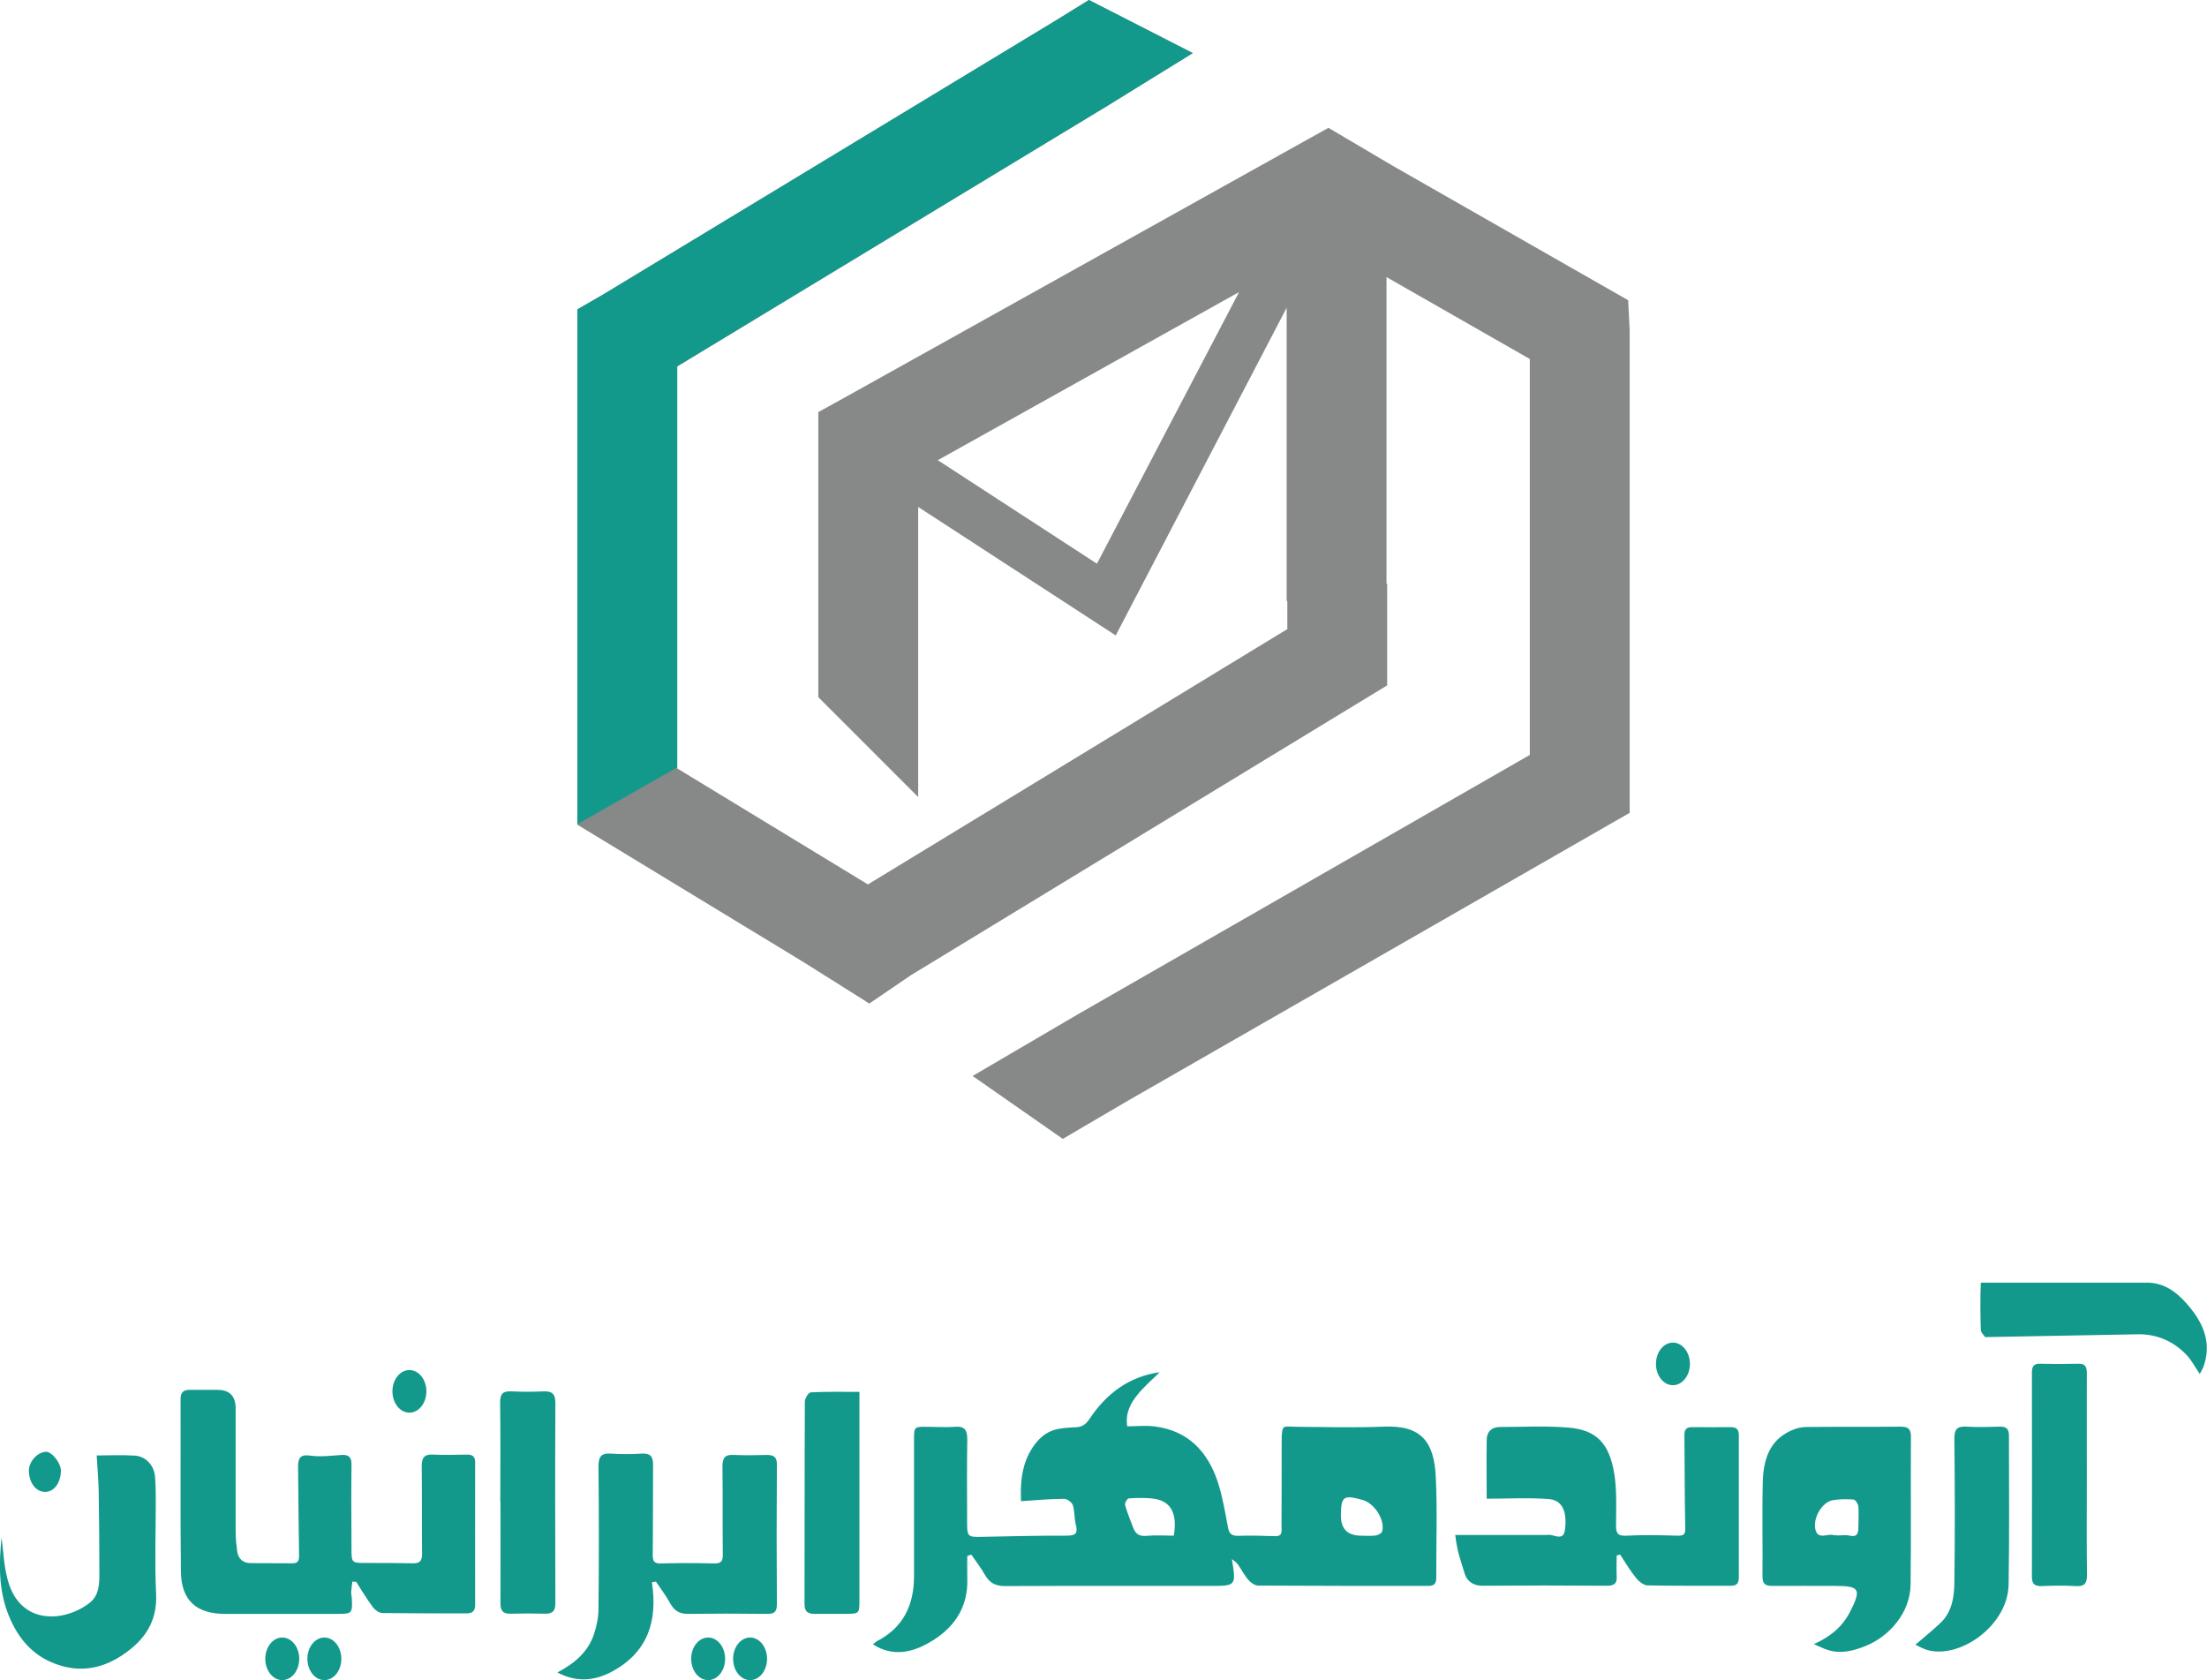 <svg xmlns="http://www.w3.org/2000/svg" id="Layer_1" data-name="Layer 1" viewBox="58.53 72.68 132.61 100.95">
  <defs>
    <style>
      .cls-1 {
        fill: #13998c;
      }

      .cls-2 {
        fill: #878888;
      }
    </style>
  </defs>
  <g>
    <path class="cls-1" d="m132.55,166.35c.26,1.62.26,1.62-1.31,1.62-4.1,0-8.21-.01-12.31.01-.58,0-.93-.18-1.21-.66-.24-.43-.55-.82-.83-1.23-.08.03-.16.05-.24.08,0,.45-.01.9,0,1.34.07,1.8-.85,3.06-2.33,3.89-1.03.58-2.17.83-3.34.08.09-.07.17-.15.26-.2,1.58-.82,2.21-2.18,2.21-3.89,0-2.72,0-5.44,0-8.16,0-.83,0-.83.81-.82.54,0,1.08.04,1.62,0,.63-.06.78.21.77.8-.03,1.64-.01,3.28-.01,4.92,0,.88.03.91.9.89,1.7-.03,3.4-.08,5.1-.07.55,0,.66-.17.53-.67-.1-.38-.06-.8-.18-1.17-.06-.17-.35-.38-.53-.37-.84,0-1.69.08-2.58.14-.04-.92,0-1.93.48-2.86.34-.65.81-1.21,1.54-1.43.39-.11.82-.13,1.23-.15.39-.01.63-.15.86-.5,1.01-1.52,2.37-2.55,4.22-2.81-.45.45-.94.86-1.33,1.35-.41.51-.74,1.09-.62,1.9.56,0,1.12-.06,1.67.01,2.01.26,3.18,1.53,3.78,3.36.28.87.43,1.78.6,2.68.07.39.21.54.62.53.74-.03,1.48,0,2.22.02.47.01.38-.32.38-.58.01-1.68.01-3.36.01-5.04,0-1.19.08-.95.92-.95,1.74.01,3.49.06,5.22-.01,2.26-.1,3.02.93,3.12,3.01.1,2.02.02,4.04.03,6.06,0,.36-.12.5-.49.5-3.4,0-6.81,0-10.21-.02-.2,0-.44-.17-.58-.33-.25-.28-.42-.63-.64-.94-.1-.14-.26-.23-.39-.35Zm-3.49-1.4c.22-1.3-.16-2.06-1.15-2.21-.51-.08-1.03-.06-1.55-.03-.09,0-.26.28-.23.39.13.48.33.94.5,1.4.14.36.38.5.79.46.53-.05,1.07-.01,1.64-.01Zm11.23,0c.3,0,.6.03.9-.01.14-.02.37-.14.39-.25.18-.68-.46-1.68-1.16-1.88-1.17-.33-1.31-.23-1.32.92q-.01,1.21,1.19,1.22Z"/>
    <path class="cls-1" d="m79.7,167.73c-.02.2-.06.41-.07.61,0,.12.03.24.04.36.04.93.02.95-.89.95-2.24,0-4.48,0-6.73,0-1.72,0-2.63-.81-2.65-2.54-.04-3.46-.01-6.92-.02-10.38,0-.39.17-.54.54-.54.56,0,1.12,0,1.68,0q1.09,0,1.09,1.12c0,2.48,0,4.96,0,7.44,0,.38.04.76.09,1.13.06.46.35.72.81.72.84.01,1.68,0,2.52.01.32,0,.39-.16.39-.45-.03-1.78-.04-3.56-.06-5.34,0-.5.1-.77.73-.68.62.09,1.27,0,1.91-.04.44-.02.58.17.57.61-.02,1.66-.01,3.32,0,4.98,0,.9,0,.9.87.9.94,0,1.88,0,2.82.02.42.01.55-.15.55-.57-.02-1.76,0-3.52-.02-5.28,0-.53.18-.71.7-.68.68.03,1.36.01,2.04,0,.32,0,.47.12.47.46,0,2.86-.01,5.72,0,8.58,0,.37-.18.5-.52.5-1.68,0-3.36,0-5.05-.02-.21,0-.47-.2-.6-.39-.36-.48-.66-.99-.98-1.49-.08,0-.16,0-.24-.01Z"/>
    <path class="cls-1" d="m147.86,162.74c0-1.14-.02-2.34,0-3.54,0-.48.29-.78.8-.78,1.38,0,2.77-.08,4.14.04,1.64.14,2.45.93,2.74,2.86.14.98.1,1.99.09,2.99,0,.49.09.67.63.64,1.02-.05,2.04-.03,3.06,0,.37.01.48-.06.47-.46-.04-1.86-.03-3.72-.05-5.58,0-.32.1-.48.45-.48.78,0,1.56.01,2.34,0,.37,0,.48.16.48.51,0,2.84,0,5.68,0,8.52,0,.36-.13.5-.49.5-1.66,0-3.32.01-4.98-.02-.24,0-.53-.23-.7-.44-.36-.44-.65-.94-.96-1.41-.07.02-.14.03-.21.05,0,.41-.02.82,0,1.22.03.43-.11.6-.57.6-2.5-.02-5-.02-7.51,0-.55,0-.92-.29-1.05-.72-.28-.92-.45-1.32-.57-2.33h5.51c.37-.1,1,.47,1.09-.36.12-1.09-.18-1.74-1-1.8-1.21-.09-2.42-.02-3.73-.02Z"/>
    <path class="cls-1" d="m167.51,171.47c1.03-.46,1.73-1.06,2.19-1.96.68-1.34.57-1.54-.89-1.54-1.26,0-2.52-.01-3.78,0-.44,0-.6-.12-.6-.58.02-1.9-.03-3.8.02-5.7.04-1.28.38-2.47,1.71-3.06.28-.13.61-.21.92-.21,1.88-.02,3.76,0,5.64-.02.45,0,.64.13.63.62-.02,2.96.02,5.92-.02,8.88-.03,1.7-1.28,3.11-2.73,3.69-.73.29-1.49.48-2.27.22-.24-.08-.46-.19-.81-.34Zm1.39-6.54s0,0,0,.01c.26,0,.53-.05.78.01.41.09.5-.1.51-.44,0-.44.04-.88,0-1.32-.01-.15-.18-.4-.29-.41-.41-.03-.84-.03-1.25.04-.62.11-1.2,1.04-1.04,1.76.15.65.74.22,1.11.34.05.02.12,0,.18,0Z"/>
    <path class="cls-1" d="m97.7,167.75c.35,2.29-.22,4.16-2.33,5.33-1.1.61-2.19.7-3.35.09,1.03-.54,1.84-1.23,2.2-2.3.16-.48.27-1.01.27-1.52.03-2.86.03-5.72,0-8.58,0-.58.18-.79.75-.75.62.04,1.24.04,1.86,0,.52-.03.67.19.67.66-.01,1.8,0,3.6-.02,5.4,0,.38.06.55.48.54,1.08-.03,2.16-.03,3.24,0,.42,0,.49-.16.49-.54-.02-1.76,0-3.52-.02-5.28,0-.52.14-.73.68-.7.66.03,1.32.02,1.98,0,.42,0,.62.12.61.59-.02,2.8-.02,5.6,0,8.4,0,.48-.2.57-.62.56-1.58-.02-3.16-.02-4.74,0-.51,0-.81-.2-1.05-.63-.25-.46-.57-.88-.86-1.31-.08.01-.16.03-.24.04Z"/>
    <path class="cls-1" d="m58.63,165.1c.1.75.13,1.67.37,2.53.74,2.72,3.4,2.53,4.91,1.36.55-.43.59-1.07.59-1.69,0-1.66-.01-3.32-.04-4.98-.01-.71-.08-1.43-.12-2.19.75,0,1.53-.04,2.29.01.64.04,1.14.56,1.21,1.22.05.54.05,1.08.05,1.62,0,1.82-.07,3.64.02,5.46.07,1.43-.49,2.49-1.54,3.33-1.44,1.16-3.04,1.55-4.81.76-1.22-.54-1.99-1.54-2.48-2.72-.66-1.57-.61-3.22-.46-4.71Z"/>
    <path class="cls-1" d="m183.92,161.31c0,2-.02,4,.01,6,0,.54-.17.7-.69.67-.68-.04-1.36-.03-2.04,0-.4.01-.58-.11-.58-.54.01-4.1,0-8.2,0-12.31,0-.4.16-.53.54-.51.74.02,1.48.02,2.22,0,.44-.02.54.17.54.57-.01,2.04,0,4.08,0,6.12Z"/>
    <path class="cls-1" d="m88.59,162.89c0-1.98.02-3.96-.01-5.94,0-.55.18-.69.69-.67.64.03,1.28.03,1.92,0,.51-.02.71.15.71.69-.02,4.02-.01,8.03,0,12.05,0,.48-.19.63-.64.62-.68-.02-1.36-.02-2.04,0-.47.02-.63-.19-.62-.64.01-2.04,0-4.08,0-6.12h0Z"/>
    <path class="cls-1" d="m110.17,156.31c0,1.39,0,2.65,0,3.91,0,2.88,0,5.76,0,8.63,0,.78-.02.79-.82.8-.62,0-1.24-.01-1.86,0-.41,0-.62-.12-.62-.58.01-4.06,0-8.11.02-12.17,0-.2.22-.55.35-.56.95-.05,1.91-.03,2.93-.03Z"/>
    <path class="cls-1" d="m173.61,171.51c.54-.46,1.04-.87,1.51-1.31.7-.66.83-1.56.84-2.44.04-2.88.03-5.76,0-8.64,0-.55.15-.75.71-.72.68.04,1.36.02,2.04,0,.39,0,.53.15.53.54,0,2.98.03,5.96-.02,8.94-.04,2.49-2.95,4.5-4.89,3.94-.27-.08-.52-.23-.72-.32Z"/>
    <path class="cls-1" d="m190.71,155.24c-.31-.45-.52-.87-.84-1.19-.77-.79-1.75-1.21-2.85-1.2l-9.21.17c-.09-.14-.25-.27-.26-.42-.03-.82-.04-2.03,0-2.85h10.12c1.14.06,1.91.81,2.55,1.62.79,1.01,1.19,2.17.69,3.47-.04.11-.11.21-.2.39Z"/>
    <path class="cls-1" d="m60.26,161.07c0-.56.5-1.13,1.02-1.16.36-.02.91.67.91,1.14-.01.75-.43,1.29-.98,1.27-.52-.01-.94-.56-.94-1.25Z"/>
    <ellipse class="cls-1" cx="75.49" cy="172.35" rx="1.02" ry="1.28"/>
    <ellipse class="cls-1" cx="78.02" cy="172.35" rx="1.02" ry="1.28"/>
    <ellipse class="cls-1" cx="101.08" cy="172.35" rx="1.02" ry="1.28"/>
    <ellipse class="cls-1" cx="103.6" cy="172.35" rx="1.02" ry="1.28"/>
    <ellipse class="cls-1" cx="83.13" cy="156.28" rx="1.02" ry="1.28"/>
    <ellipse class="cls-1" cx="159.05" cy="154.63" rx="1.02" ry="1.28"/>
  </g>
  <g>
    <path class="cls-2" d="m156.36,90.72l-14.15-8.08-3.86-2.28-29.09,16.22-1.56.86v17.13l6,6v-17.43l11.87,7.72,10.27-19.69v17.62h.04v1.69l-25.2,15.34-11.46-6.97v-24.15l25.83-15.65,5.15-3.18-6.24-3.19-2.04,1.26-27.19,16.46-1.51.87v30.96l13.56,8.24,3.72,2.34.09.06.17.11,2.51-1.71,28.61-17.41v-6.1h-.04v-18.43h0s8.61,4.92,8.61,4.92v23.79l-27.13,15.57-6.35,3.72,5.42,3.78,3.94-2.31,30.12-17.28v-29.01l-.09-1.79Zm-31.92,15.83l-9.56-6.22,18.1-10.1h0l-8.54,16.32Z"/>
    <polygon class="cls-1" points="123.96 72.68 130.2 75.87 125.05 79.05 99.22 94.69 99.22 118.79 93.22 122.2 93.22 91.27 94.73 90.4 121.92 73.94 123.96 72.68"/>
  </g>
</svg>